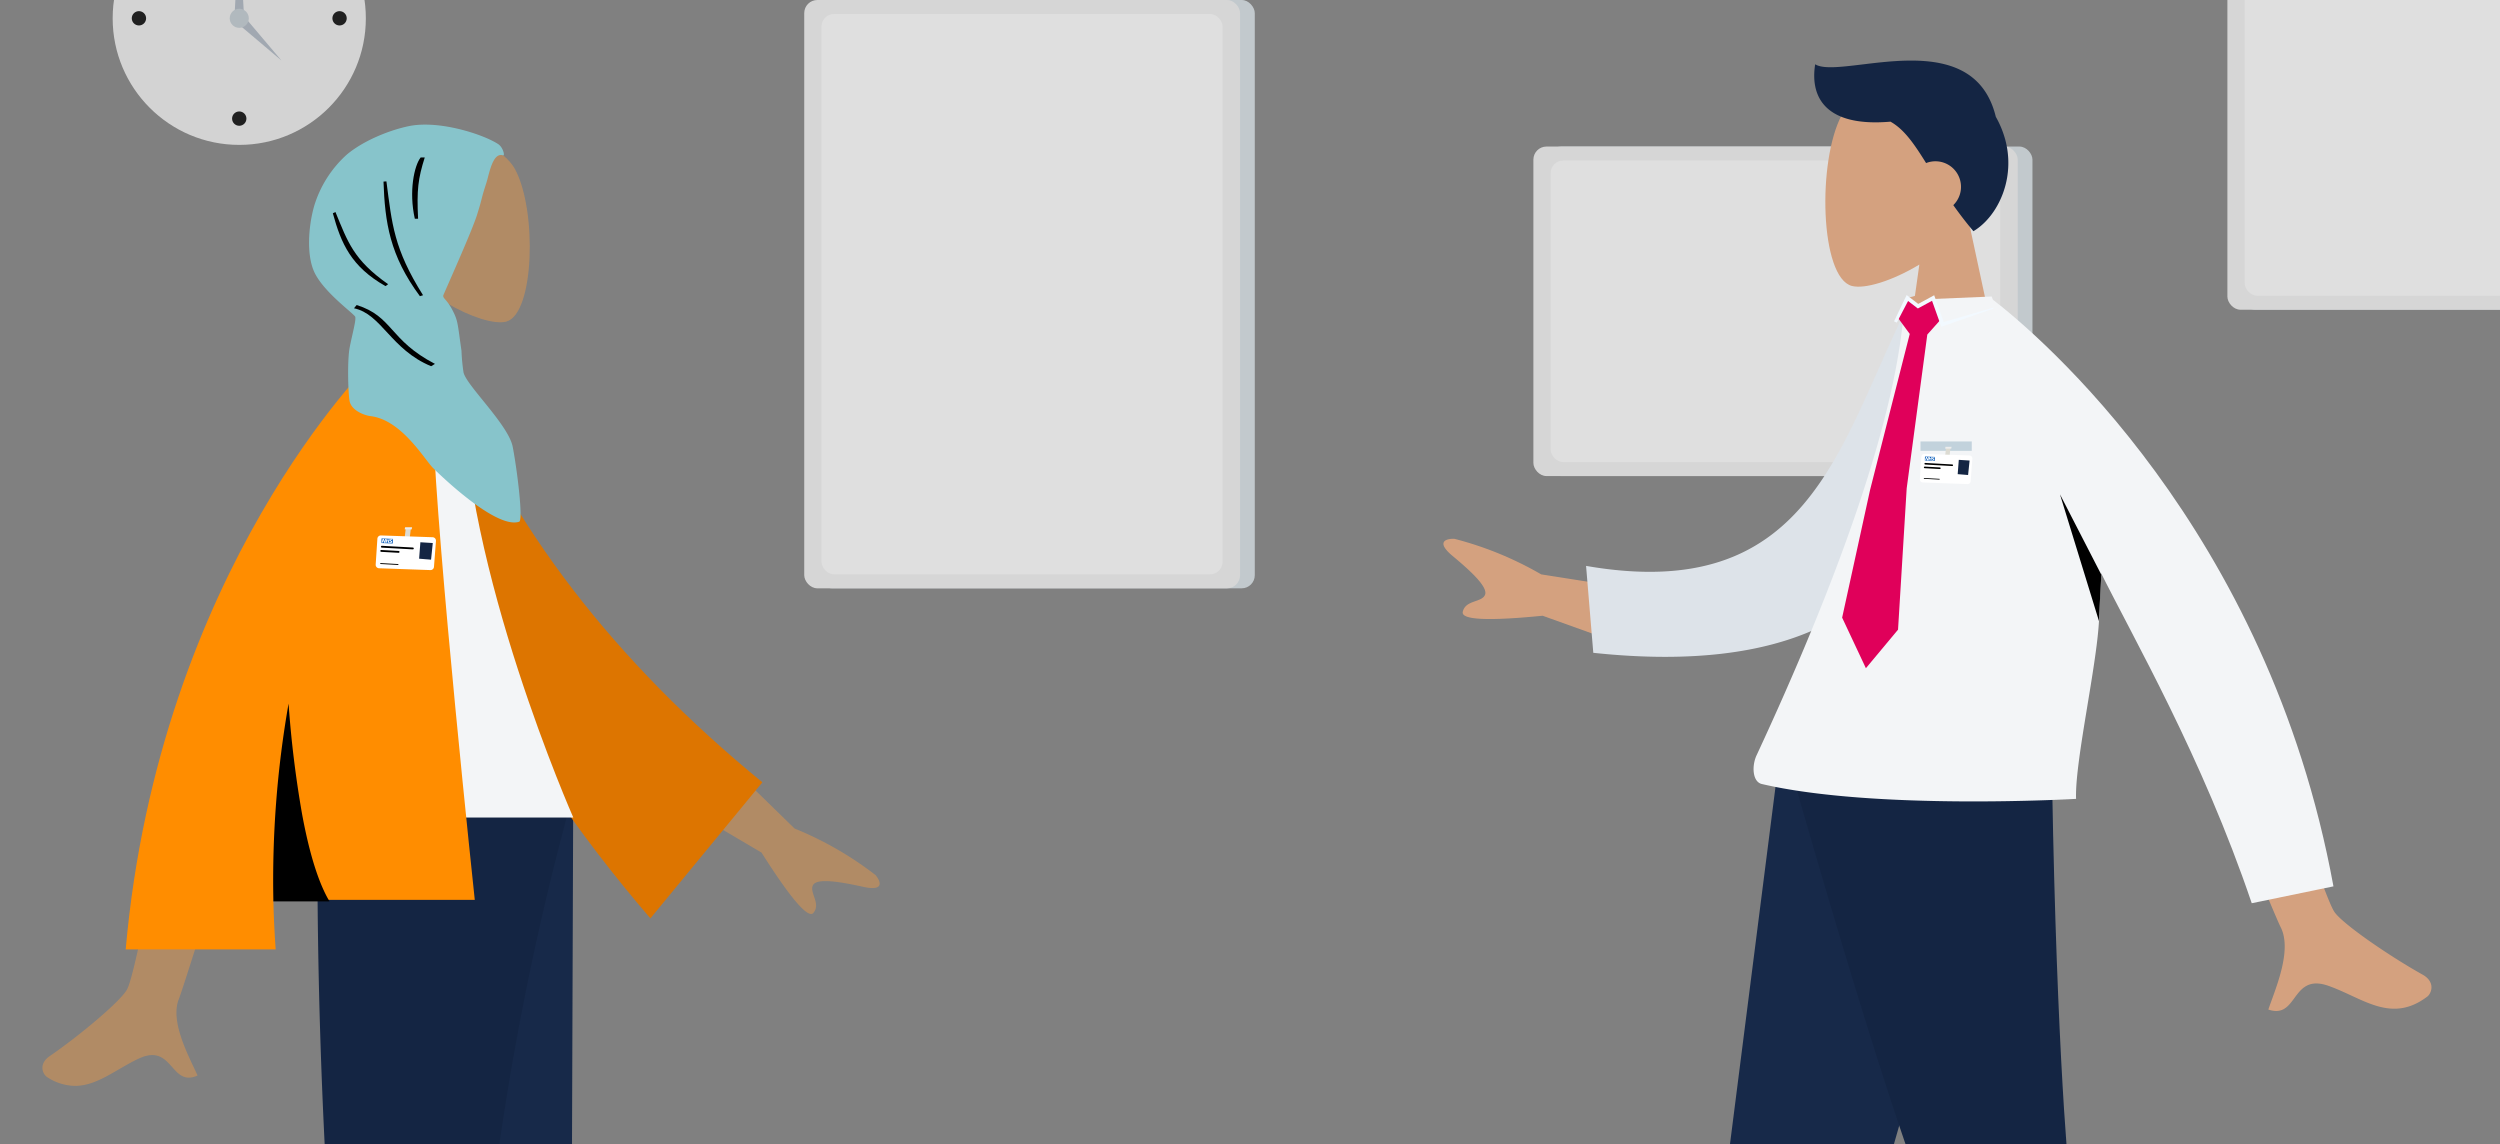 <svg xmlns="http://www.w3.org/2000/svg" xmlns:xlink="http://www.w3.org/1999/xlink" width="700" height="320.408" viewBox="0 0 700 320.408">
  <rect x="0" y="0" width="700" height="320.408" fill="#808080" stroke="none"/>
  <defs>
    <clipPath id="clip-path">
      <rect id="Rectangle_4795" data-name="Rectangle 4795" width="700" height="320.408" transform="translate(1220 -0.408)" fill="none"/>
    </clipPath>
    <clipPath id="clip-path-2">
      <path id="Path_310344" data-name="Path 310344" d="M1360.867,43.1c.568.191,0-2.253-1.359-3.147-4.165-2.741-16.565-6.8-25.045-5.041-5.681,1.183-12.765,4.144-17.3,7.916a31.653,31.653,0,0,0-9.261,14.662c-1.52,5.532-2.095,13.229,0,18.056,2.5,5.747,11.334,11.942,11.567,12.764.267.939-.777,4.607-1.542,8.471s-.417,13.706,0,15.309c.665,2.565,4.235,3.825,5.792,4.011,8.606,1.025,14.845,11.71,17.442,14.443,0,0,17.335,17.405,24.2,15.138,1.2-.4-.6-14.815-1.807-20.994s-13.011-17.2-13.771-20.836a54.021,54.021,0,0,1-.567-6.037c-1.113-7.677-.922-8.3-2.55-11.43s-2.883-3.312-2.493-4.223c1.912-4.453,8.043-18.078,9.435-22.533,1.658-5.313.875-3.566,2.585-8.858C1356.954,48.423,1357.917,42.1,1360.867,43.1Z" fill="#87c4cb"/>
    </clipPath>
    <clipPath id="clip-path-3">
      <path id="Path_310345" data-name="Path 310345" d="M1360.867,43.1c.568.191,0-2.253-1.359-3.147-4.165-2.741-16.565-6.8-25.045-5.041-5.681,1.183-12.765,4.144-17.3,7.916a31.653,31.653,0,0,0-9.261,14.662c-1.52,5.532-2.095,13.229,0,18.056,2.5,5.747,11.334,11.942,11.567,12.764.267.939-.777,4.607-1.542,8.471s-.417,13.706,0,15.309c.665,2.565,4.235,3.825,5.792,4.011,8.606,1.025,14.845,11.71,17.442,14.443,0,0,17.335,17.405,24.2,15.138,1.2-.4-.6-14.815-1.807-20.994s-13.011-17.2-13.771-20.836a54.021,54.021,0,0,1-.567-6.037c-1.113-7.677-.922-8.3-2.55-11.43s-2.883-3.312-2.493-4.223c1.912-4.453,8.043-18.078,9.435-22.533,1.658-5.313.875-3.566,2.585-8.858C1356.954,48.423,1357.917,42.1,1360.867,43.1Z" fill="none"/>
    </clipPath>
  </defs>
  <g id="Group_8073" data-name="Group 8073" transform="translate(-1220 0.408)">
    <g id="Group_8086" data-name="Group 8086" clip-path="url(#clip-path)">
      <g id="Group_8076" data-name="Group 8076" opacity="0.75">
        <g id="Clock">
          <circle id="Clock_Frame" data-name="Clock Frame" cx="35.444" cy="35.444" r="35.444" transform="translate(1251.547 -30.727)" fill="#efefef"/>
          <circle id="Time" cx="2.006" cy="2.006" r="2.006" transform="translate(1284.984 -25.377)"/>
          <circle id="Time-2" cx="2.006" cy="2.006" r="2.006" transform="translate(1256.897 2.711)"/>
          <circle id="Time-3" cx="2.006" cy="2.006" r="2.006" transform="translate(1313.072 2.711)"/>
          <circle id="Time-4" cx="2.006" cy="2.006" r="2.006" transform="translate(1284.984 30.799)"/>
          <path id="Hand" d="M1286.991-19.358l1.337,23.406h-2.675Z" fill="#acb6c2"/>
          <path id="Hand-2" d="M1298.827,16.553l-12.3-10.4,1.891-1.892Z" fill="#acb6c2"/>
          <circle id="Time-5" cx="2.675" cy="2.675" r="2.675" transform="translate(1284.316 2.042)" fill="#c2ccd3"/>
        </g>
        <g id="Group_8073-2" data-name="Group 8073">
          <rect id="Rectangle_4785" data-name="Rectangle 4785" width="122.033" height="164.731" rx="3.67" transform="translate(1449.306 -0.408)" fill="#d8e2e7"/>
          <rect id="Rectangle_4786" data-name="Rectangle 4786" width="122.033" height="164.731" rx="3.67" transform="translate(1445.185 -0.408)" fill="#f3f3f3"/>
          <rect id="Rectangle_4787" data-name="Rectangle 4787" width="112.295" height="156.886" rx="3.514" transform="translate(1450.027 3.514)" fill="#fff"/>
        </g>
        <g id="Group_8074" data-name="Group 8074">
          <rect id="Rectangle_4788" data-name="Rectangle 4788" width="101.897" height="111.035" rx="3.67" transform="translate(1847.791 -24.719)" fill="#d8e2e7"/>
          <rect id="Rectangle_4789" data-name="Rectangle 4789" width="101.897" height="111.035" rx="3.67" transform="translate(1843.67 -24.719)" fill="#f3f3f3"/>
          <rect id="Rectangle_4790" data-name="Rectangle 4790" width="92.159" height="103.191" rx="3.514" transform="translate(1848.513 -20.797)" fill="#fff"/>
        </g>
        <g id="Group_8075" data-name="Group 8075">
          <rect id="Rectangle_4791" data-name="Rectangle 4791" width="135.62" height="92.266" rx="3.67" transform="translate(1653.468 40.624)" fill="#d8e2e7"/>
          <rect id="Rectangle_4792" data-name="Rectangle 4792" width="135.62" height="92.266" rx="3.67" transform="translate(1649.347 40.624)" fill="#f3f3f3"/>
          <rect id="Rectangle_4793" data-name="Rectangle 4793" width="125.882" height="84.422" rx="3.514" transform="translate(1654.189 44.546)" fill="#fff"/>
        </g>
      </g>
      <g id="Group_8083" data-name="Group 8083">
        <g id="Bottom_Standing_Skinny_Jeans" data-name="Bottom Standing Skinny Jeans">
          <g id="Group_8077" data-name="Group 8077">
            <path id="Leg-8" d="M1354,452.348l-2.158,24.476,16,.824-.273-30.8Z" fill="#b18b65"/>
            <path id="Leg-7" d="M1319.905,221.357,1351.2,463.671h18.6l10.233-107.021.474-135.293Z" fill="#172949"/>
            <g id="Left_Shoe-3" data-name="Left Shoe-3">
              <path id="shoe-5" d="M1353.288,471.023a2.238,2.238,0,0,0-2.838,1.4c-.012.035-.023.071-.033.107l-2.135,7.525a71.823,71.823,0,0,0,1.007,8.833h63.11s2.461-8.132-2.84-8.781-8.806-1.172-8.806-1.172l-29.331-13.076a1.119,1.119,0,0,0-1.478.566l-.012.029-1.886,4.574s-4.906,2.29-7.975,2.29Z" fill="#d7d7d7"/>
            </g>
          </g>
          <path id="Leg-8-2" data-name="Leg-8" d="M1316.157,452.348,1314,476.824l15.995.824-.272-30.8Z" fill="#b18b65"/>
          <g id="Left_Shoe-3-2" data-name="Left Shoe-3">
            <path id="shoe-5-2" data-name="shoe-5" d="M1314.735,471.023a2.238,2.238,0,0,0-2.838,1.4c-.012.035-.023.071-.033.107l-2.135,7.525a71.8,71.8,0,0,0,1.007,8.833h63.11s2.461-8.132-2.84-8.781-8.807-1.172-8.807-1.172l-29.33-13.076a1.119,1.119,0,0,0-1.478.566l-.012.029-1.886,4.574s-4.907,2.29-7.975,2.29Z" fill="#e3e3e3"/>
          </g>
          <path id="Leg-8-3" data-name="Leg-8" d="M1309,221.357c-.944,73.736,4.14,134.072,4.14,134.072l-.532,107.24h22.474l20.439-107.24a787.294,787.294,0,0,1,25.1-134.072Z" fill="#142543"/>
        </g>
        <g id="Body_Jacket" data-name="Body Jacket">
          <path id="Skin-2" d="M1233.252,301.221c-1.249-.77-2.617-3.671.688-5.931,8.233-5.651,20.094-15.531,21.7-18.784,3.278-6.651,14.445-71.485,14.445-71.485l23.386.093s-21.656,69.914-23.386,74.187c-2.59,6.417,2.89,16.189,5.232,21.442-3.693,1.652-5.409-.458-7.287-2.567-2-2.249-4.19-4.5-9.157-2.187-6.356,2.958-11.612,7.652-17.876,7.652A14.533,14.533,0,0,1,1233.252,301.221Zm199.959-62.914-32.958-19.433,10.527-18.217,31.7,30.923a96.045,96.045,0,0,1,22.67,13.031c1.325,1.6,2.767,4.659-3.469,3.29s-12.851-2.531-14.022-.505,2.28,5.133.112,7.787a.822.822,0,0,1-.664.317q-2.977,0-13.892-17.193Z" fill="#b18b65"/>
          <path id="Coat_Back-2" data-name="Coat Back-2" d="M1336.538,106.9l9.673-1.661q24.991,62.406,87.25,113.4l-31.354,38.1C1360.6,208.332,1335.018,158.387,1336.538,106.9Z" fill="#dd7500"/>
          <path id="Shirt-2" d="M1294.358,228.493h86.161s-30.958-70.081-30.958-120.969l-24.975-6.593C1304.16,133.782,1298.386,174.224,1294.358,228.493Z" fill="#f3f5f7"/>
          <path id="Coat_Front-2" data-name="Coat Front-2" d="M1255.194,265.419c9.423-106.3,68.817-164.488,68.817-164.488l.02.018.014-.018h1.7c3.046.106,9.276.379,9.276.379l6.28,17.948c1,32.822,11.637,132.294,11.637,132.294h-56.4q.144,6.84.65,13.868Z" fill="#ff8d00"/>
          <path id="Shade-2" d="M1312.262,251.992h-15.713A285.9,285.9,0,0,1,1300.8,196.6a301.182,301.182,0,0,0,3.79,30.981c2.047,11.088,4.627,19.3,7.67,24.4Z"/>
        </g>
        <g id="Group_8078" data-name="Group 8078">
          <path id="Path_310339" data-name="Path 310339" d="M1333.631,147.392h1.426l-.316,2.69h-1.426Z" fill="#dcdbd2"/>
          <path id="Path_310340" data-name="Path 310340" d="M1333.423,147.231h1.96l-.108.592h-1.96Z" fill="#ececec"/>
          <path id="Path_310341" data-name="Path 310341" d="M1326.674,149.516l14.457.5a.976.976,0,0,1,.939,1.049l-.557,7.25a.975.975,0,0,1-1.007.9l-14.376-.51a.975.975,0,0,1-.939-1.038l.476-7.238A.976.976,0,0,1,1326.674,149.516Z" fill="#fff"/>
          <g id="layer1">
            <g id="g4557">
              <rect id="rect4553" width="1.284" height="3.188" transform="matrix(0.04, -0.999, 0.999, 0.04, 1326.785, 151.639)" fill="#fff"/>
              <path id="path10" d="M1329.971,151.768l.052-1.282-3.186-.129-.052,1.282Zm-1.858-1.236-.262,1.024-.345-.014-.188-.723h0l-.173.709-.262-.011.264-1.023.346.014.184.725h0l.174-.71Zm.987.04-.257,1.024-.278-.011.11-.439-.329-.013-.11.438-.278-.011.258-1.024.278.012-.1.391.328.014.1-.392Zm.8.061-.075.2a.512.512,0,0,0-.227-.057c-.11,0-.2.008-.2.091-.006.147.4.108.386.422-.011.285-.281.348-.521.339a1.18,1.18,0,0,1-.319-.067l.074-.207a.529.529,0,0,0,.253.069c.086,0,.222-.007.226-.113.007-.166-.4-.12-.386-.411.01-.267.249-.337.476-.328a.845.845,0,0,1,.316.059" fill="#065ab9"/>
            </g>
          </g>
          <line id="Line_3334" data-name="Line 3334" x2="8.68" y2="0.483" transform="translate(1326.919 152.675)" fill="none" stroke="#000" stroke-linecap="round" stroke-miterlimit="10" stroke-width="0.516"/>
          <line id="Line_3335" data-name="Line 3335" x2="4.87" y2="0.271" transform="translate(1326.742 153.848)" fill="none" stroke="#000" stroke-linecap="round" stroke-miterlimit="10" stroke-width="0.516"/>
          <line id="Line_3336" data-name="Line 3336" x2="4.87" y2="0.271" transform="translate(1326.577 157.383)" fill="none" stroke="#000" stroke-linecap="round" stroke-miterlimit="10" stroke-width="0.258"/>
          <path id="Path_310342" data-name="Path 310342" d="M1337.707,151.423l3.472.218-.485,4.659-3.344-.275Z" fill="#142543"/>
        </g>
        <g id="Head-11">
          <path id="Head-12" d="M1323.717,114.873l8.778-40.916c-4.894-5.747-8.208-12.79-7.655-20.68,1.594-22.736,33.247-17.734,39.4-6.259s5.426,40.587-2.531,42.636c-3.173.818-9.933-1.185-16.813-5.332l4.318,30.551Z" fill="#b18b65"/>
        </g>
        <g id="Group_8080" data-name="Group 8080">
          <path id="Path_310343" data-name="Path 310343" d="M1360.867,43.1c.568.191,0-2.253-1.359-3.147-4.165-2.741-16.565-6.8-25.045-5.041-5.681,1.183-12.765,4.144-17.3,7.916a31.653,31.653,0,0,0-9.261,14.662c-1.52,5.532-2.095,13.229,0,18.056,2.5,5.747,11.334,11.942,11.567,12.764.267.939-.777,4.607-1.542,8.471s-.417,13.706,0,15.309c.665,2.565,4.235,3.825,5.792,4.011,8.606,1.025,14.845,11.71,17.442,14.443,0,0,17.335,17.405,24.2,15.138,1.2-.4-.6-14.815-1.807-20.994s-13.011-17.2-13.771-20.836a54.021,54.021,0,0,1-.567-6.037c-1.113-7.677-.922-8.3-2.55-11.43s-2.883-3.312-2.493-4.223c1.912-4.453,8.043-18.078,9.435-22.533,1.658-5.313.875-3.566,2.585-8.858C1356.954,48.423,1357.917,42.1,1360.867,43.1Z" fill="#87c4cb"/>
          <g id="Group_8079" data-name="Group 8079" clip-path="url(#clip-path-2)">
            <g id="Mask_Group_1" data-name="Mask Group 1">
              <path id="Shade" d="M1319.117,85.906l.744-.91c10.208,3.2,9.07,9.8,21.926,16.484l-1.074.651C1329.46,97.485,1326.828,87.52,1319.117,85.906Zm8.262-35.468.817-.065c1.572,11.962,2.036,18.795,10.255,31.882l-.875.267C1329.119,71.127,1327.778,61.828,1327.379,50.438Zm-14.185,8.868.731-.352c3.472,8.427,5.056,13.4,14.755,20.22l-.744.525C1318.3,74.241,1315.5,67.732,1313.194,59.306Zm22.956,1.537c-1.707-7.63-.188-14.808,1.629-17.155h1.15c-1.864,5.913-2.264,9.07-1.864,17.15Z" fill="#87c4cb"/>
            </g>
          </g>
        </g>
        <g id="Group_8082" data-name="Group 8082">
          <g id="Group_8081" data-name="Group 8081" clip-path="url(#clip-path-3)">
            <g id="Mask_Group_1-2" data-name="Mask Group 1">
              <path id="Shade-2-2" data-name="Shade" d="M1319.117,85.906l.744-.91c10.208,3.2,9.07,9.8,21.926,16.484l-1.074.651C1329.46,97.485,1326.828,87.52,1319.117,85.906Zm8.262-35.468.817-.065c1.572,11.962,2.036,18.795,10.255,31.882l-.875.267C1329.119,71.127,1327.778,61.828,1327.379,50.438Zm-14.185,8.868.731-.352c3.472,8.427,5.056,13.4,14.755,20.22l-.744.525C1318.3,74.241,1315.5,67.732,1313.194,59.306Zm22.956,1.537c-1.707-7.63-.188-14.808,1.629-17.155h1.15c-1.864,5.913-2.264,9.07-1.864,17.15Z"/>
            </g>
          </g>
        </g>
      </g>
      <g id="Group_8085" data-name="Group 8085">
        <g id="Head_Front_Short_1" data-name="Head Front Short 1">
          <g id="Head-23">
            <path id="Head-24" d="M1781.2,107.977l-9.856-45.941c5.5-6.453,9.217-14.361,8.595-23.22-1.789-25.529-37.33-19.913-44.242-7.027s-6.092,45.57,2.842,47.872c3.563.918,11.153-1.332,18.879-5.988l-4.849,34.3Z" fill="#d4a17f"/>
          </g>
          <path id="Hair-7" d="M1771.564,64.328c4.747-2.848,8.362-8.61,9.434-15.034a24.855,24.855,0,0,0-.558-10.7,27.532,27.532,0,0,0-2.614-6.3c-4.385-18.05-22.53-16.428-36.107-14.807-6.612.79-12.141,1.58-14.47.1-1.55,9.74,3.46,17.6,21.086,16.073,3.833,2.147,6.6,6.175,9.971,11.588a7.158,7.158,0,0,1,7.618,11.784c1.838,2.591,3.681,4.977,5.638,7.3h0Z" transform="translate(1)" fill="#142543"/>
        </g>
        <g id="humaaan-1">
          <g id="Bottom_Skinny_Jeans_1" data-name="Bottom Skinny Jeans 1">
            <path id="Leg" d="M1782.892,205.757l-43.017,150.719-31.387,111.086h-22.9l33.356-261.805Z" fill="#172949"/>
            <path id="Leg-2" d="M1794.4,205.757c.995,77.683,4.388,120.053,5.433,127.11s16.841,51.957,47.39,134.7H1823.5q-58.34-119.062-65.131-134.7c-4.526-10.423-18.5-52.793-39.549-127.11Z" fill="#142543"/>
            <g id="Left_Shoe" data-name="Left Shoe">
              <path id="Shoe" d="M1849.339,488.889l-1.187-24.878h-24.917c-17.722,12.439-46.275,20.139-46.275,20.139v4.738h45.088l15.425-2.369v2.369Z" fill="#142543"/>
            </g>
            <g id="Right_Shoe" data-name="Right Shoe">
              <path id="Shoe-2" d="M1711.7,488.889l-1.186-24.878H1685.6c-17.722,12.439-46.274,20.139-46.274,20.139v4.738h45.088l15.425-2.369v2.369Z" fill="#142543"/>
            </g>
          </g>
          <g id="Body_Long_Sleeve_1" data-name="Body Long Sleeve 1">
            <path id="Path_310346" data-name="Path 310346" d="M1679.934,182.053,1651.941,172q-23.129,2.282-22.367-1.1c.765-3.38,5.355-2.563,6.236-4.76s-4.13-6.754-9.071-10.872-1.625-4.876.46-4.816a96.172,96.172,0,0,1,24.339,9.966l27.048,4.251Z" fill="#d4a17f"/>
            <path id="Path_310347" data-name="Path 310347" d="M1664.1,158.043l2.022,24.337c56.5,6.03,79.575-13.176,88.349-30.987,4.629-9.371,8.178-38.16,7.915-53.858a9,9,0,0,1-1.466.152c-3.275.05-10.463-3.133-7.5-10.93C1734.561,125.25,1726.025,168.8,1664.1,158.043Z" fill="#dde3e9"/>
            <path id="Skin" d="M1857.087,282.664a7.11,7.11,0,0,1-1.955-.4c1.96-5.766,6.79-16.605,3.428-23.12-2.242-4.343-32.582-79.179-32.582-79.179l21.141-2.05s22.31,70.179,26.424,76.874c2.012,3.272,15.509,12.529,24.756,17.684,3.712,2.066,2.546,5.257,1.308,6.191-10.109,7.6-17.893.438-27.573-3.017-5.437-1.94-7.536.6-9.422,3.152C1861.138,280.792,1859.8,282.792,1857.087,282.664Z" fill="#d4a17f"/>
            <path id="Path_310348" data-name="Path 310348" d="M1713.3,219.113c31.822,7.432,88,4.162,88,4.162-.3-8.2,3.515-26.661,5.426-40.5.488-3.462.839-6.647.987-9.291.043-.765.075-1.5.075-2.166,0-.52.318-6.02.583-10.82.213-3.673.383-6.933.351-7.241-4.141-38.861-22.181-40.815-39.583-68.209,0,0-2.549.244-5.861.276a49.5,49.5,0,0,1-7.974-.531c-1.784-.3-.871-.478-2.06-1.147-1.529,32.533-20.036,81.5-41.41,127.446C1710.463,214.037,1710.675,218.486,1713.3,219.113Z" fill="#f3f5f7"/>
            <path id="Coat_Front" data-name="Coat Front" d="M1807.786,159.037c9.55,19.249,28.839,52.505,42.7,93.459l22.881-4.723c-18.345-100.208-82.685-154.52-95.352-164.264l-.341-.894-24.552,1.031Z" fill="#f3f5f7"/>
            <path id="Path_310349" data-name="Path 310349" d="M1735.8,172.533l6.65,14.157,9-10.794,2.423-39.572,5.771-43.054,3.918-4.393-2.36-5.971c-2.66-.036-4.466.5-7.189,0l-2.606,5.661,3.325,4.524-11.107,43.672Z" fill="#e0005a"/>
          </g>
        </g>
        <path id="Path_310350" data-name="Path 310350" d="M1761.419,82.789l-4.609,2.55-2.753-2.3,3.878-1.083Z" fill="#d4a17f"/>
        <path id="Path_310351" data-name="Path 310351" d="M1763.564,91.082l-2.593-7.268L1757,85.971l-2.739-2.1-3.163,6.056-.765-.367,3.53-7.353,3.237,2.481,4.469-2.424,2.675,7.5,13.845-4.021.071.243Z" fill="#f2f9ff"/>
        <rect id="Rectangle_4794" data-name="Rectangle 4794" width="14.351" height="2.636" transform="translate(1772.089 125.83) rotate(-180)" fill="#c2d2dc"/>
        <g id="Group_8084" data-name="Group 8084">
          <path id="Path_310352" data-name="Path 310352" d="M1764.913,124.839h1.241l-.275,2.342h-1.241Z" fill="#dcdbd2"/>
          <path id="Path_310353" data-name="Path 310353" d="M1764.732,124.7h1.707l-.094.515h-1.707Z" fill="#ececec"/>
          <path id="Path_310354" data-name="Path 310354" d="M1758.855,126.689l12.59.434a.848.848,0,0,1,.817.913l-.485,6.314a.848.848,0,0,1-.877.783l-12.519-.444a.848.848,0,0,1-.817-.9l.414-6.3A.849.849,0,0,1,1758.855,126.689Z" fill="#fff"/>
          <g id="layer1-2" data-name="layer1">
            <g id="g4557-2" data-name="g4557">
              <rect id="rect4553-2" data-name="rect4553" width="1.118" height="2.776" transform="matrix(0.04, -0.999, 0.999, 0.04, 1758.952, 128.538)" fill="#fff"/>
              <path id="path10-2" data-name="path10" d="M1761.726,128.65l.045-1.117-2.774-.112-.045,1.117Zm-1.618-1.076-.228.891-.3-.012-.164-.63h0l-.15.617-.228-.009.229-.891.3.012.16.631h0l.152-.618Zm.86.035-.224.891-.242-.01.1-.382-.286-.011-.1.382-.242-.01.225-.892.242.01-.085.341.286.012.085-.341Zm.694.052-.066.177a.44.44,0,0,0-.2-.049c-.1,0-.174.007-.177.079-.005.128.347.094.336.367-.01.249-.244.3-.454.295a1,1,0,0,1-.277-.057l.064-.181a.48.48,0,0,0,.22.061c.076,0,.194-.007.2-.1.005-.144-.348-.1-.337-.358.009-.232.217-.293.415-.285a.764.764,0,0,1,.275.051" fill="#065ab9"/>
            </g>
          </g>
          <line id="Line_3337" data-name="Line 3337" x2="7.559" y2="0.421" transform="translate(1759.068 129.44)" fill="none" stroke="#000" stroke-linecap="round" stroke-miterlimit="10" stroke-width="0.45"/>
          <line id="Line_3338" data-name="Line 3338" x2="4.241" y2="0.236" transform="translate(1758.914 130.461)" fill="none" stroke="#000" stroke-linecap="round" stroke-miterlimit="10" stroke-width="0.45"/>
          <line id="Line_3339" data-name="Line 3339" x2="4.241" y2="0.236" transform="translate(1758.771 133.54)" fill="none" stroke="#000" stroke-linecap="round" stroke-miterlimit="10" stroke-width="0.225"/>
          <path id="Path_310355" data-name="Path 310355" d="M1768.463,128.349l3.024.189-.422,4.057-2.912-.239Z" fill="#142543"/>
        </g>
        <path id="Path_310356" data-name="Path 310356" d="M1796.786,137.992l10.925,35.5c.043-.765.075-1.5.075-2.166,0-.52.318-6.02.583-10.82Z"/>
      </g>
    </g>
  </g>
</svg>
